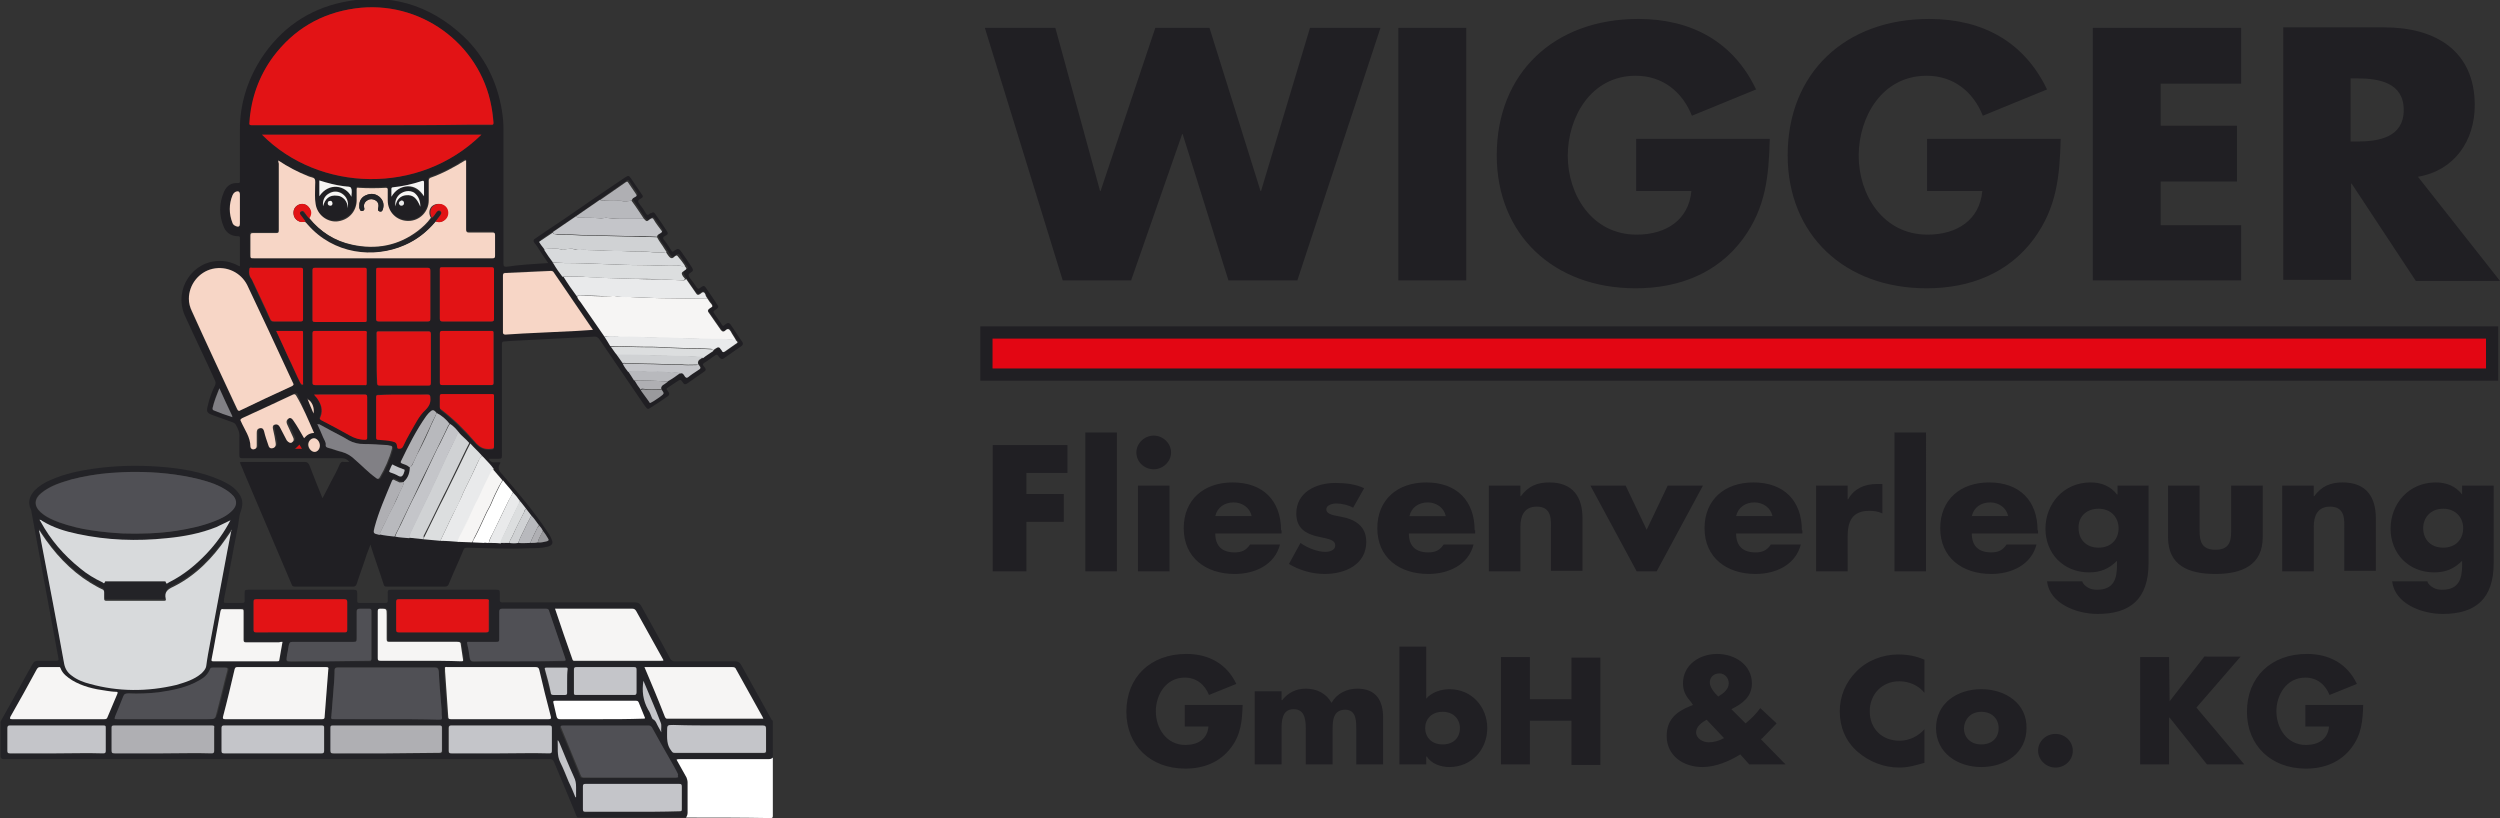 <svg id="Ebene_1" xmlns="http://www.w3.org/2000/svg" viewBox="0 0 475.2 155.5"><rect x="0" y="0" width="475.2" height="155.5" fill="#333333" stroke="none"/><style>.st0{fill:#232327}.st1{fill:#fff}.st2{fill:#201f23}.st3{fill:#d8dadc}.st4{fill:#505055}.st5{fill:#f6f5f4}.st6{fill:#e21315}.st7{fill:#afafb3}.st8{fill:#c4c5c9}.st9{fill:#f7d6c6}.st10{fill:#e9eaeb}.st11{fill:#b8b9bd}.st12{fill:#d0d2d4}.st13{fill:#dcdedf}.st14{fill:#818085}.st15{fill:#9a9a9d}.st16{fill:#e30613;stroke:#201f23;stroke-width:2.322}</style><path class="st0" d="M109.8 155.4c-.3-.3-.4-.7-.5-1-1.3-3.2-2.7-6.4-4-9.6-.2-.4-.4-.5-.8-.5H.7c-.4 0-.6-.2-.6-.6v-6.4c0-.2.1-.3.2-.5 2-3.5 3.9-7.1 5.9-10.6.2-.4.5-.6 1-.6h3.5c.4 0 .5-.1.4-.5-.9-4.9-1.8-9.7-2.7-14.6-.8-4.4-1.6-8.7-2.4-13.1 0-.2-.1-.4-.1-.5-.7-1.4-.3-2.6.7-3.7.9-.9 1.9-1.5 3.1-2 2.5-1.1 5.2-1.7 8-2.1 4.2-.6 8.3-.7 12.5-.4 4 .3 8 .9 11.8 2.6 1.1.5 2.2 1.1 3 2 1.1 1.2 1.3 2.3.8 3.8-.4 1-.4 2.1-.6 3.1-.9 4.5-1.7 9.1-2.6 13.6v.1c-.1.7-.1.7.5.7h3c.3 0 .4-.1.4-.4v-1.5c0-.5.1-.6.6-.6h20.2c.4 0 .6.1.6.6v1.5c0 .3.1.4.4.4h5c.3 0 .4-.1.4-.4v-1.6c0-.4.1-.5.5-.5h20.2c.5 0 .6.1.6.6v1.3c0 .4.1.5.5.5h25.2c.6 0 .9.2 1.2.7 1.8 3.3 3.7 6.6 5.5 10 .2.3.4.5.8.5h11.5c.6 0 .9.2 1.2.7 1.9 3.4 3.7 6.7 5.6 10.1.1.2.2.4.4.5v7c-.2.3-.6.3-1 .3h-16.7c-.2 0-.4-.1-.6.1.6 1.2 1.3 2.3 1.9 3.4.2.3.2.6.2.9v5.8c0 .4-.1.7-.3.9h-20.6zM43.7 98.9c-.9.5-1.7 1-2.7 1.3-3 1.2-6.2 1.7-9.4 2.1-5.7.6-11.3.4-16.9-.8-2.4-.5-4.7-1.2-6.8-2.5-.1-.1-.2-.2-.4-.2.1.1.1.2.2.3 1.9 3.5 4.4 6.4 7.5 8.9 1.3 1.1 2.7 2 4.3 2.7.1.1.3.3.4 0 .1-.3.2-.2.4-.2h10.9c.1 0 .3-.1.3.1.1.6.4.2.6.1 2.8-1.3 5.1-3.2 7.2-5.5 1.7-1.9 3.3-3.9 4.4-6.3.1 0 .1 0 .1-.1 0 0-.1 0-.1.1zm.3 1.8h-.1c-.3.4-.6.9-.9 1.3-2.6 3.8-5.8 7.1-10 9.2-1.1.5-1.7 1-1.5 2.3.1.3 0 .4-.3.4h-11c-.3 0-.4-.1-.4-.4v-1.2c0-.3-.1-.5-.4-.6-.8-.3-1.5-.7-2.2-1.2-3.9-2.4-7-5.7-9.4-9.5-.1-.2-.2-.3-.4-.5.1.7.2 1.4.4 2 1.5 7.8 2.9 15.6 4.4 23.4.2 1 .7 1.6 1.4 2.2 1.1.8 2.3 1.2 3.5 1.6 5.4 1.5 10.9 1.5 16.4.2 1.7-.4 3.4-1 4.8-2.2.4-.4.8-.8.9-1.4.3-1.6.6-3.1.8-4.7 1.1-5.7 2.1-11.4 3.2-17.1.3-1.1.5-2.5.8-3.8zm-18.4-11c-1.6 0-3.2.1-4.8.2-2.4.2-4.9.6-7.2 1.2-2.1.6-4.1 1.2-5.8 2.6-1.4 1.1-1.4 2.5-.1 3.7 1 .9 2.3 1.5 3.5 1.9 2 .7 4 1.2 6.1 1.5 2 .3 4 .5 6 .6 3.4.1 6.7 0 10.1-.5 2.5-.4 4.9-.9 7.2-1.8 1.3-.5 2.6-1.1 3.6-2.2.8-.8.8-1.7.1-2.6-.3-.4-.6-.7-1-.9-1.6-1.2-3.5-1.8-5.5-2.3-3.9-1-8.1-1.4-12.2-1.4zm47.8 47h10c.4 0 .6-.1.6-.5-.1-.6-.1-1.3-.1-1.9-.2-2.3-.4-4.5-.5-6.8 0-.5-.2-.7-.7-.7H64.2c-.4 0-.6.1-.6.5 0 1.2-.1 2.4-.2 3.6-.1 1.7-.3 3.3-.4 5-.1.7 0 .7.6.7 3.3.1 6.5.1 9.8.1zm-21.4 0h9.2c.3 0 .5 0 .5-.4.2-3 .4-6 .7-9 0-.4 0-.5-.4-.5H45.1c-.3 0-.5.1-.5.4-.7 3-1.5 6-2.2 9-.1.4 0 .5.4.5H52zm42.9 0h9.2c.4 0 .5-.1.4-.5-.7-3-1.5-5.9-2.2-8.9-.1-.4-.3-.5-.7-.5H84.8c-.3 0-.5 0-.4.4v.4c.2 2.9.4 5.7.6 8.6 0 .4.2.5.5.5h9.4zm27.6-9.9c1.4 3.3 2.7 6.4 4 9.6.1.4.4.3.7.3h18c-.1-.2-.2-.3-.2-.4-1.7-3-3.3-6-5-9-.2-.3-.4-.4-.7-.4h-12.4c-1.5-.1-2.9-.1-4.4-.1zm6.4 20.9c0-.2-.1-.3-.2-.4-.5-.9-1-1.7-1.4-2.6-1.2-2.1-2.4-4.3-3.6-6.4-.1-.2-.3-.3-.6-.3h-16.3c-.4 0-.4.1-.3.5 1.3 3 2.5 6 3.7 9 .1.3.3.4.6.4h17.5c.3-.1.5-.1.6-.2zm-23.4-32c1.1 3.3 2.2 6.5 3.3 9.7.1.4.4.3.6.3h16.2c.6 0 .6 0 .3-.5-1.7-3-3.3-6-5-9-.2-.3-.4-.4-.7-.4h-14.1c-.2-.1-.3-.1-.6-.1zm-94.4 21h8.7c.2 0 .5.1.6-.3.6-1.5 1.2-3 1.9-4.5.1-.3 0-.3-.2-.4-.6-.1-1.3-.1-1.9-.2-2.3-.4-4.5-.9-6.5-2-.9-.5-1.8-1.2-2.2-2.3-.1-.3-.3-.2-.5-.2H7.7c-.3 0-.5.1-.7.4-1.7 3-3.3 6-5 9-.2.4-.1.5.3.5h8.8zm87.3-11h8.5c.6 0 .7-.1.5-.6-1-2.9-2-5.9-3-8.8-.1-.4-.3-.5-.6-.5h-8.4c-.4 0-.5.1-.5.6v5.2c0 .4-.1.5-.5.5h-5.2c-.2 0-.5-.1-.4.3.2.9.4 1.9.5 2.8.1.5.3.6.7.6 2.8-.2 5.6-.1 8.4-.1zm-67 11h8.2c1.4 0 1.4 0 1.8-1.3.7-2.6 1.3-5.3 2-7.9.1-.4.1-.6-.4-.6h-2.4c-.3 0-.4.1-.5.3-.4 1-1.2 1.6-2 2.1-2.4 1.4-5.1 2-7.8 2.3-1.9.2-3.8.3-5.7.2-.5 0-.8.1-1 .6-.5 1.2-1 2.5-1.5 3.7-.2.6-.2.6.4.6h8.9zm52.8-16.5h8.3c.4 0 .5-.1.5-.5v-5.3c0-.3-.1-.5-.4-.5H75.8c-.4 0-.5.1-.4.5v5.3c0 .4.1.5.5.5h8.3zm-27.1-6.3h-8.4c-.4 0-.5.1-.5.5v5.3c0 .4.1.5.5.5h16.8c.4 0 .5-.1.5-.5v-5.3c0-.5-.2-.5-.6-.5h-8.3zm16.3 29.3h10.2c.4 0 .5-.1.5-.5v-4.3c0-.3-.1-.4-.4-.4H63.3c-.3 0-.4.1-.4.4v4.3c0 .4.1.6.6.6 3.2-.2 6.6-.1 9.9-.1zm21.6 0h9.3c.4 0 .5-.1.5-.5v-4.3c0-.4-.1-.5-.5-.5H85.6c-.4 0-.4.1-.4.5v4.3c0 .4.1.5.5.5 3.2-.1 6.2 0 9.3 0zm-64 0h9.3c.4 0 .5-.1.5-.5v-4.3c0-.3-.1-.5-.4-.5H21.7c-.4 0-.4.2-.4.5v4.2c0 .4.1.6.6.6 3-.1 6.1 0 9.1 0zm20.9 0h9.3c.3 0 .5 0 .5-.5v-4.4c0-.3-.1-.4-.4-.4H42.6c-.4 0-.5.1-.4.5v4.3c0 .4.1.5.5.5 3-.1 6.1 0 9.2 0zm-41.2 0h8.9c.4 0 .5-.1.5-.5v-4.3c0-.3-.1-.5-.4-.5H1.8c-.4 0-.4.1-.4.5v4.3c0 .4.1.5.5.5 2.9-.1 5.8 0 8.8 0zm109.4 11.1h9c.3 0 .5-.1.5-.4v-4.3c0-.4-.1-.5-.5-.5h-17.8c-.4 0-.5.1-.5.5v4.3c0 .4.1.5.5.5 2.9-.1 5.8-.1 8.8-.1zm16.1-16.4h-8.1c-1.2 0-1.2 0-1.2 1.3s-.1 2.5.8 3.6c.2.2.3.4.6.4h17c.3 0 .4-.1.4-.4v-4.2c0-.5-.1-.6-.6-.6-3-.1-5.9-.1-8.9-.1zM53.7 122h-6.8c-.4 0-.5-.1-.5-.5v-5.3c0-.4-.1-.6-.5-.5h-3.3c-.4 0-.5.1-.6.4-.6 3.1-1.1 6.1-1.7 9.2-.1.3 0 .3.3.3h12.2c.2 0 .3 0 .4-.3.1-1 .3-2.1.5-3.3zm8.9 3.7h7.5c.3 0 .5 0 .5-.4v-9.1c0-.3-.1-.4-.4-.4h-1.8c-.5 0-.7.1-.6.6v5.1c0 .5-.1.6-.6.6H55.6c-.5 0-.6.2-.7.6-.1.8-.2 1.5-.4 2.3-.1.7-.1.8.7.8 2.4-.1 4.9-.1 7.4-.1zm17.4-.1h7.8c.3 0 .4-.1.4-.4-.2-.9-.4-1.8-.4-2.7-.1-.5-.3-.6-.7-.6H74.2c-.4 0-.5-.1-.5-.5v-4.6c0-1.2 0-1.2-1.2-1.2-.4 0-.5.1-.5.5v8.9c0 .4.1.5.5.5 2.4.1 5 .1 7.5.1zm35 1.2h-5.5c-.4 0-.5.1-.5.5v4.3c0 .3.1.5.4.5h11.1c.4 0 .4-.1.4-.5v-4.3c0-.4-.1-.5-.5-.5H115zm-.7 9.9h7.9c.4 0 .5-.1.3-.4-.4-.9-.8-1.8-1.1-2.7-.1-.3-.2-.3-.5-.3h-15.4c-.3 0-.4.1-.3.4.2.9.4 1.7.6 2.6.1.4.3.5.7.5 2.5-.1 5.2-.1 7.8-.1zm-6.5-7.2v-2.3c0-.3-.1-.3-.3-.3h-3.7c-.3 0-.3.1-.3.4.4 1.5.7 2.9 1.1 4.4.1.4.2.4.5.4h2.2c.3 0 .4-.1.4-.4.1-.8.1-1.5.1-2.2zm1.6 22.1h.1v-1.9c0-.7-.1-1.3-.4-1.9-.9-2.2-1.8-4.4-2.8-6.6-.1-.1-.1-.3-.3-.4.1 1.4-.2 2.9.5 4.2.6 1.2 1 2.4 1.6 3.7.4.9.8 1.9 1.3 2.9zm12.9-22.2c-.2 2-.1 3.8.9 5.4.3.5.4 1 .7 1.5 0 .1.1.3.2.3.6.3.7.9 1 1.4.2.3.4.7.6 1.1 0-.7.2-1.3-.1-1.8-1.1-2.6-2.2-5.2-3.3-7.9z"/><path class="st1" d="M130.4 155.4c.2-.3.3-.6.3-.9v-5.8c0-.3-.1-.6-.2-.9-.6-1.1-1.3-2.3-1.9-3.4.2-.1.4-.1.6-.1h16.7c.4 0 .7 0 1-.3v11.1c0 .3-.1.4-.4.4-5.4-.1-10.8-.1-16.1-.1z"/><path class="st2" d="M104.2 50c-.7-1-1.4-2-2-3-.2-.3-.4-.6-.6-.8-.3-.4-.2-.7.2-.9 1.7-1.2 3.4-2.3 5.2-3.5 3.9-2.7 7.8-5.4 11.7-8 .8-.5.8-.5 1.3.2.6.9 1.3 1.9 1.9 2.8.4.5.4.7-.2 1-.5.3-.5.5-.2.9.5.6.9 1.2 1.3 1.9.2.3.4.3.6.1.1-.1.2-.2.4-.2.3-.2.5-.2.7.1.8 1.1 1.6 2.3 2.3 3.4.3.4 0 .7-.3.8-.5.2-.6.5-.2.9.5.6.9 1.3 1.3 1.9.2.3.3.3.5.1.1-.1.2-.1.3-.2.4-.3.7-.2 1 .2.7 1 1.4 2 2.1 3.1.3.5.3.7-.2 1-.5.3-.5.5-.2 1 .5.6.9 1.2 1.3 1.8.2.3.4.4.7.1.1-.1.2-.1.3-.2.3-.2.5-.2.7.1.8 1.1 1.5 2.2 2.3 3.4.3.4 0 .6-.3.8-.6.4-.6.4-.2 1 .4.6.9 1.2 1.3 1.9.2.3.3.3.5.1.1-.1.3-.2.4-.3.3-.2.5-.1.7.1.8 1.1 1.5 2.3 2.3 3.4.2.3.1.6-.2.8-1.1.8-2.2 1.5-3.3 2.3-.4.3-.6.1-.9-.2-.4-.6-.4-.6-1-.2-.6.4-1.2.9-1.9 1.3-.2.2-.3.3-.1.5.1.1.2.3.3.4.2.3.2.5-.1.7-1.1.8-2.2 1.5-3.3 2.3-.3.2-.6.2-.8-.2-.4-.6-.5-.6-1.1-.2l-1.8 1.2c-.2.1-.3.3-.1.4.1.1.1.2.2.3.3.4.3.7-.2 1-1 .7-2 1.4-3 2-.7.5-.7.4-1.2-.2-2.9-4.2-5.7-8.4-8.6-12.6-.3-.5-.7-.7-1.3-.6-5.2.3-10.4.5-15.6.8-.4 0-.8.1-1.2.1-.4 0-.5.1-.5.5v21.2c0 .5-.1.6-.6.6h-1.9c.5 1.1 1.4.5 2.2.7v.1c-.6.9-.3 1.5.4 2.2 3 3.5 6 7 8.5 10.8.3.4.6.9.8 1.4.4.8.2 1.3-.7 1.5-1.1.3-2.3.3-3.4.3-4 .2-7.9 0-11.9-.1-.4 0-.6.1-.7.4-.9 2.2-1.9 4.3-2.8 6.5-.1.3-.3.5-.7.5H73.5c-.4 0-.5-.1-.6-.5-.8-2.5-1.7-4.9-2.5-7.5-.2.7-.5 1.3-.7 1.9-.6 1.9-1.3 3.7-1.9 5.6-.1.3-.3.5-.6.5H56.1c-.4 0-.6-.1-.7-.5-3-7.1-6.1-14.3-9.1-21.4-.2-.6-.5-1.1-.7-1.7.2-.1.4-.1.6-.1h11.7c.5 0 .7.2.9.6.8 2.1 1.6 4.1 2.5 6.3.6-1.1 1.1-2.1 1.6-3.1.6-1.1 1.2-2.2 1.7-3.4.2-.3.3-.5.7-.4h1.1c-.4-.5-.8-.7-1.4-.7H46.1c-.5 0-.6-.1-.6-.6v-3.4c.1-.9-.3-1.7-.7-2.4-.1-.2-.3-.3-.5-.4-1.3-.5-2.6-.9-3.9-1.4-1.1-.4-1.2-.7-.9-1.8.3-1.4.8-2.7 1.4-3.9.1-.3.1-.5 0-.8-1.9-4.2-3.9-8.3-5.8-12.5-2.1-4.9 1.5-10.4 6.8-10.3 1.3 0 2.5.4 3.6 1 .2-.1.1-.2.1-.3v-5c0-.3 0-.4-.4-.4-1.2 0-2.1-.6-2.6-1.6-1-2.3-1-4.6 0-6.9.5-1.1 1.4-1.7 2.6-1.6.4 0 .4-.1.4-.4v-9.8c0-4.8 1.4-9.3 4-13.4C53.3 5.5 58.5 1.8 65.2.4c8.7-1.8 16.4.4 22.9 6.5 4 3.8 6.4 8.6 7.3 14.1.2 1.2.3 2.4.3 3.6v25.5c0 .5.1.6.6.6 2.6-.4 5.1-.5 7.9-.7zM58.5 75.9c.1 0 0-.1 0-.1h-.1c.1 0 .1.1.1.1.3.9.7 1.7 1.1 2.7.2-1.1-.3-2.3-1.1-2.7zm43.7 27.2c.6.1 1.1-.1 1.7-.2.3 0 .5-.2.3-.5-.3-.5-.6-1.1-1-1.5-.2-.4-.4-.7-.7-1-.5-.6-.9-1.4-1.5-1.9-.3-.4-.7-.9-1-1.3-.4-.5-.8-1.1-1.3-1.6-.4-.5-.8-1.1-1.3-1.6-.6-.8-1.3-1.5-1.9-2.3l-1.8-2.1c-.6-.8-1.4-1.6-2.1-2.4 0-.1 0-.1-.1-.1l-.1-.1c-.7-.8-1.4-1.6-2.2-2.3-.6-.8-1.3-1.3-2-2-.6-.6-1.1-1.3-1.8-1.7-.6-.8-1.4-1.5-2.4-2-.6-.7-.8-.7-1.4-.1-.2.2-.4.4-.5.6-1.9 2.7-3.4 5.6-4.8 8.6-.1.2-.1.3.2.4.5.2 1 .3 1.4.7.1 1.1-.2 2.1-1.1 2.8-.2.1-.4.1-.7 0-.3-.2-.7-.3-1-.5-.2-.1-.3-.1-.4.2-1.2 2.9-2.5 5.8-3.3 8.8-.3 1.2-.3 1.2 1 1.5.9.2 1.9.4 2.8.4.9.2 1.8.2 2.7.3.9.1 1.9.2 2.8.3 1 .1 2.1.1 3.1.2 1.1.1 2.2.1 3.3.2h.3c.9 0 1.7.1 2.6.1.7 0 1.4.1 2.1 0 .1.1.3.1.5 0h.4c.7.1 1.4.1 2.2 0h.6c.1.1.1.1.2 0h.9c.6.1 1.1 0 1.7 0 .8.1 1.5 0 2.3 0 .4.2.9.2 1.3.1zm23.5-29.2c0-.3.1-.5.3-.7.3-.2.7-.5 1-.7.8-.5 1.6-1 2.4-1.6.5-.2.7.2.9.6.2.3.3.3.6.1.5-.4 1.1-.8 1.7-1.2.8-.5.8-.5.2-1.3-.1-.3 0-.5.3-.7.2-.1.4-.3.6-.4.7-.5 1.4-.9 2-1.4.2-.1.4-.2.6-.4.4-.3.7-.3.9.2.1.1.1.2.2.3.1.3.3.3.6.1.6-.5 1.3-.9 2-1.4.5-.4.5-.4 0-.8-.3-.6-.7-1.1-1-1.7-.3-.5-.5-.6-1-.2-.3.3-.6.3-.9-.1-.8-1.1-1.5-2.2-2.3-3.3-.2-.3-.2-.5.1-.7.2-.2.6-.3.6-.5 0-.3-.3-.5-.5-.8-.1-.2-.3-.4-.4-.6-.2-.3-.4-.6-.5-.9-.2-.5-.5-.5-.9-.2-.5.4-.6.3-1-.2-.6-.9-1.2-1.7-1.8-2.6-.1-.2-.2-.3-.3-.5-.3-.5-.3-.7.2-1 .6-.4.6-.4.1-1l-1.2-1.8c-.2-.3-.3-.3-.6-.1-.6.5-.8.7-1.4-.3-.1-.2-.2-.3-.3-.5-.1-.2-.3-.4-.4-.6-.5-.7-1.1-1.4-1.4-2.2.1-.4.4-.5.7-.7.2-.2.2-.3.1-.5-.5-.7-.9-1.3-1.4-2-.3-.4-.4-.4-.8-.1-.6.4-.6.4-1.1-.1-.8-1.2-1.5-2.3-2.3-3.5 0-.4.4-.6.7-.8.2-.1.3-.2.1-.5-.5-.7-1-1.4-1.5-2.2-.1-.2-.2-.2-.4-.1-1.6 1.1-3.3 2.3-4.9 3.4-1.5 1-3 2.1-4.5 3.1s-2.9 2-4.4 3c-.8.5-1.6 1.1-2.4 1.6-.2.1-.3.2-.1.4.3.5.7.9 1 1.4.5.8 1 1.6 1.6 2.3 0 0 0 .1.1.1l.1.1c.5.9 1.1 1.7 1.7 2.5.8 1.3 1.7 2.6 2.6 3.8.2.4.5.8.7 1.1 1.5 2.2 3 4.3 4.5 6.5.4.6.8 1.2 1.3 1.8.3.6.7 1.1 1.1 1.6.4.6.8 1.1 1.2 1.7.3.5.6 1 1 1.5.4.6.8 1.2 1.2 1.7l1.2 1.8c.5.8 1 1.5 1.5 2.3.1.2.2.2.4.1.6-.4 1.1-.8 1.7-1.1.5-.2.5-.2-.1-1.1zM70.6 23.8h22.8c.3 0 .4-.1.4-.4 0-1-.2-2.1-.4-3.1C91.2 8.2 79.7-.1 67.5 1.6c-6.5.9-11.6 4-15.5 9.2-2.8 3.7-4.2 7.9-4.5 12.5 0 .5.2.5.5.5h22.6zm-17.7 6.7v13.1c0 .4-.1.6-.5.5H48c-.4 0-.6.1-.5.5v3.6c0 .7 0 .7.7.7h45.3c.4 0 .5-.1.5-.5v-3.9c0-.4-.1-.5-.5-.5H89c-.5 0-.5-.1-.5-.6V30.3h-.2c-2.1 1.4-4.2 2.5-6.6 3.3-.2.1-.3.2-.3.5v3.8c0 2.2-1.8 4-3.9 3.9-2.2 0-3.9-1.7-3.9-3.9v-2.1c0-.3 0-.4-.4-.3-1.7.1-3.4.1-5.1 0-.3 0-.4 0-.4.3V38c0 2.1-1.6 3.7-3.8 3.9-1.9.2-3.7-1.3-4-3.3-.2-1.1 0-2.3-.1-3.4 0-.5.1-1-.1-1.4-.2-.3-.8-.4-1.2-.5-1.9-.6-3.8-1.6-5.6-2.8zm-17 26.3c0 .8.2 1.6.5 2.4 2.9 6.2 5.8 12.4 8.6 18.6.1.3.3.4.6.2 3.3-1.5 6.5-3.1 9.8-4.6.3-.1.4-.2.2-.6-1.6-3.3-3.1-6.6-4.6-9.9-1.3-2.9-2.7-5.8-4.1-8.7-1.2-2.5-3.9-3.8-6.6-3.1-2.5.6-4.4 3-4.4 5.7zm13.9-31.2c10.8 10.9 29.9 11.6 41.7 0H49.8zm62.9 37.1v-.1c-2.5-3.7-5-7.3-7.5-11-.1-.2-.3-.2-.5-.2-2.9.1-5.8.3-8.7.4-.4 0-.4.2-.4.5v10.8c0 .4.1.5.5.4 1.1-.1 2.1-.1 3.2-.2 3.5-.2 6.9-.3 10.4-.5 1 0 2-.1 3-.1zm-23.9-1.6h4.6c.4 0 .5-.1.5-.5v-9.3c0-.4-.1-.5-.5-.5h-9.3c-.3 0-.5.1-.5.4v9.4c0 .4.1.5.5.5h4.7zm-7-5.1v-4.6c0-.3-.1-.5-.5-.5H72c-.3 0-.5.1-.5.4v9.4c0 .4.1.4.5.4h9.3c.4 0 .5-.1.5-.5V56zm-17.2-5.1h-4.7c-.4 0-.5.1-.5.5v9.4c0 .4.1.4.5.4h9.4c.4 0 .5-.1.4-.4v-9.4c0-.3-.1-.5-.4-.5h-4.7zm5.1 17.2v-4.7c0-.4-.1-.5-.4-.5h-9.4c-.4 0-.5.1-.5.5v9.4c0 .4.1.4.5.4h9.4c.4 0 .5-.1.4-.4v-4.7zm1.9-.1v4.6c0 .4.1.6.5.6h9.2c.4 0 .5-.1.5-.5v-9.3c0-.4-.1-.5-.5-.5H72c-.3 0-.5.1-.5.4.1 1.6.1 3.2.1 4.7zm17.2 5.2h4.6c.4 0 .5-.1.5-.5v-9.3c0-.3-.1-.5-.4-.5h-9.4c-.4 0-.4.1-.4.5v9.3c0 .4.1.5.5.5h4.6zM52.5 50.9h-4.7c-.3 0-.5.1-.5.4 0 .6 0 1.2.4 1.7.2.3.4.6.5 1 1 2.2 2.1 4.5 3.1 6.7.1.3.3.5.7.4h5.1c.3 0 .4-.1.4-.4v-9.4c0-.3-.1-.4-.4-.4h-4.6zM76.7 75H72c-.3 0-.5.1-.5.4v7.7c0 .3.1.4.4.4.9.1 1.8.1 2.6.3.7.2.9.4 1 1.1 0 .2.1.3.3.3.4 0 .6 0 .8-.4.4-.9.9-1.8 1.4-2.7.8-1.5 1.6-3.1 2.9-4.3.7-.7 1-1.3.9-2.3 0-.4-.1-.6-.6-.6-1.5.2-3 .1-4.5.1zm17.2 5.2v-4.7c0-.3 0-.5-.4-.4H84c-.3 0-.4.1-.4.4v2c0 .2.1.3.2.5 2.4 1.8 4.4 3.9 6.4 6.1.9 1.1 1.9 1.5 3.2 1.4.4-.1.5-.1.5-.5v-4.8zm-34.2 2.1c-1.1-2.5-2.1-4.9-3.1-7.3-.1-.4-.3-.3-.6-.2-3.2 1.5-6.5 3-9.7 4.5-.3.1-.4.3-.2.6.7 1.6 1.8 3 1.8 4.8 0 .4.3.6.7.5.4-.1.5-.3.5-.7v-2.4c0-.4.1-.8.6-.9.5-.1.7.2.8.6.3.9.6 1.7.8 2.6.1.4.3.7.8.6.4-.1.7-.5.6-1-.2-.9-.4-1.8-.5-2.6-.1-.4-.1-.8.4-.9.4-.1.7.1.9.5.4.9.9 1.7 1.3 2.5.2.4.6.6 1 .4.4-.2.4-.6.2-1-.4-.8-.7-1.6-1.1-2.4-.2-.4-.3-.8.2-1.1.4-.2.7-.1 1 .4.6 1.1 1.3 2.2 2 3.3.2-.5.8-.8 1.6-.8zm0-7.3c.1.2.2.2.2.3l.2.2c.8 1.1 1.3 2.3.7 3.7-.1.3-.1.4.2.6 1.8 1 3.6 1.9 5.4 2.9.9.5 1.9.8 2.9.8.3 0 .4-.1.4-.4v-7.7c0-.4-.2-.5-.5-.5h-8.4c-.3.1-.6.1-1.1.1zm.9 5.6l-.1.1c.4.8.7 1.6 1.1 2.5.2.5.5.9.5 1.5 0 .3.1.4.4.5.9.3 1.8.6 2.7.8 1 .2 1.8.8 2.5 1.5 1.3 1.2 2.5 2.4 3.9 3.4.3.3.6.3.8-.1 1-1.7 1.8-3.5 2.3-5.4.1-.4 0-.6-.4-.6-.2 0-.4-.1-.5-.1-1.5-.1-2.9-.2-4.4-.2-1 0-2-.2-2.9-.7L63.2 82c-.9-.5-1.7-1-2.6-1.4zm-8.1-17.7c.8 1.7 1.6 3.4 2.3 5.1.8 1.6 1.5 3.3 2.3 4.9.1.2.1.4.4.3.2 0 .1-.2.1-.3v-9.6c0-.2-.1-.4-.3-.3-1.5-.1-3.1-.1-4.8-.1zm-6.9-23.1v-2.7c0-.6-.3-.8-.9-.5-.2.1-.4.3-.5.6-.7 1.8-.7 3.6 0 5.3.1.3.4.5.7.6.5.1.7 0 .7-.5v-2.8zm-3.9 34c-.6 1.2-1 2.4-1.3 3.7 0 .2 0 .3.2.4 1.2.5 2.3.9 3.6 1.3 0-.1 0-.2-.1-.3-.8-1.6-1.6-3.3-2.4-5.1zm25.1-36.4c0-.7.2-1.3-.1-1.7-.2-.3-.8-.2-1.2-.3h-.1c-1.6-.2-3.1-.6-4.7-1.1v3c1.8-2.7 5-2 6.1.1zm7.6 0c.7-1.2 1.7-1.9 3-1.9s2.3.7 3.1 1.9v-2.6c0-.3 0-.4-.4-.3-1.8.6-3.6 1-5.5 1.2-.2 0-.3.1-.3.3.1.4.1.8.1 1.4zM60.8 84.7c0-.7-.6-1.4-1.2-1.4s-1.1.6-1.1 1.2c0 .7.6 1.4 1.2 1.4.7 0 1.1-.6 1.1-1.2zm16.1 4.8c0-.2 0-.3-.2-.3-.6-.3-1.3-.6-1.9-.8-.1 0-.2-.1-.3 0-.2.4-.3.7-.5 1.1-.1.2.1.2.2.3.5.2 1.1.4 1.6.7.5.3.7 0 .9-.4.1-.2.2-.4.2-.6zM61.4 39.2c.4-1.4 1.2-2.2 2.7-2.1.6 0 1.1.3 1.4.7.4.4.6.9.6 1.7.2-1.3-.1-2.2-1.1-2.8-.8-.5-1.7-.5-2.5 0-.9.6-1.2 1.4-1.1 2.5zm18.5.1c.1-1.3-.3-2.1-1.3-2.6-.9-.5-1.9-.3-2.7.3-.7.6-1 1.5-.8 2.3.2-1.2.9-2 2-2.1 1.3-.2 2.1.4 2.8 2.1zm-3.6-1.2c-.3 0-.5.2-.5.5s.2.5.5.5.5-.2.5-.5-.2-.4-.5-.5zm-13.1.5c0-.3-.2-.5-.5-.4-.3 0-.5.2-.4.5 0 .3.2.5.5.4.2 0 .4-.2.4-.5zm-6.3 45.9c-.2.4-.5.6-.9.8h1.3c-.1-.3-.2-.5-.4-.8z"/><path class="st3" d="M44 100.7c-.3 1.4-.5 2.7-.8 4.1-1.1 5.7-2.1 11.4-3.2 17.1-.3 1.6-.6 3.1-.8 4.7-.1.6-.5 1-.9 1.4-1.4 1.2-3.1 1.7-4.8 2.2-5.5 1.3-11 1.3-16.4-.2-1.2-.3-2.5-.8-3.5-1.6-.7-.5-1.2-1.2-1.4-2.2-1.4-7.8-2.9-15.6-4.4-23.4-.1-.7-.2-1.3-.4-2 .2.1.3.3.4.5 2.5 3.8 5.5 7.1 9.4 9.5.7.4 1.5.9 2.2 1.2.3.1.4.3.4.6v1.2c0 .3.1.4.4.4h11c.3 0 .4-.1.3-.4-.3-1.3.4-1.8 1.5-2.3 4.2-2.1 7.4-5.4 10-9.2.3-.4.6-.9.9-1.3 0-.3.1-.3.1-.3z"/><path class="st4" d="M25.6 89.7c4.1 0 8.3.4 12.3 1.4 1.9.5 3.8 1.1 5.5 2.3.4.3.7.6 1 .9.7.9.6 1.8-.1 2.6-1 1.1-2.3 1.7-3.6 2.2-2.3.9-4.7 1.4-7.2 1.8-3.3.5-6.7.6-10.1.5-2-.1-4-.3-6-.6-2.1-.3-4.1-.8-6.1-1.5-1.3-.5-2.5-1-3.5-1.9-1.4-1.2-1.3-2.6.1-3.7 1.7-1.4 3.8-2 5.8-2.6 2.4-.6 4.8-1 7.2-1.2 1.5-.1 3.1-.2 4.7-.2z"/><path class="st3" d="M43.8 98.9c-1.2 2.3-2.7 4.4-4.5 6.3-2.1 2.2-4.4 4.1-7.2 5.5-.2.1-.5.5-.6-.1 0-.1-.2-.1-.3-.1H20.3c-.2 0-.3-.1-.4.2-.1.3-.3.1-.4 0-1.5-.7-3-1.6-4.3-2.7-3.1-2.5-5.6-5.4-7.5-8.9-.1-.1-.1-.2-.2-.3.3 0 .4.1.5.2 2.1 1.3 4.4 2 6.8 2.5 5.6 1.2 11.2 1.4 16.9.8 3.2-.3 6.4-.9 9.4-2.1.8-.4 1.7-.8 2.7-1.3-.1 0 0 0 0 0z"/><path class="st4" d="M73.4 136.7h-9.8c-.7 0-.7 0-.6-.7.1-1.7.3-3.3.4-5 .1-1.2.2-2.4.2-3.6 0-.4.2-.5.6-.5h18.5c.5 0 .6.2.7.7.1 2.3.3 4.5.5 6.8.1.6 0 1.3.1 1.9.1.5-.2.5-.6.5-3.3-.1-6.7-.1-10-.1z"/><path class="st5" d="M52 136.7h-9.2c-.4 0-.5-.1-.4-.5.8-3 1.5-6 2.2-9 .1-.3.2-.4.5-.4H62c.4 0 .5.1.4.5-.2 3-.5 6-.7 9 0 .4-.3.4-.5.4H52zm42.9 0h-9.2c-.4 0-.5-.1-.5-.5-.2-2.9-.4-5.7-.6-8.6v-.4c-.1-.4.1-.5.4-.4h16.8c.4 0 .6.1.7.5.7 3 1.4 5.9 2.2 8.9.1.4 0 .5-.4.5h-9.4zm27.6-9.9h16.7c.4 0 .6.1.7.4 1.7 3 3.3 6 5 9 .1.1.1.3.2.4h-18c-.3 0-.5.1-.7-.3-1.2-3.1-2.5-6.2-3.9-9.5z"/><path class="st4" d="M128.9 147.7c-.1.1-.3.1-.4.1H111c-.3 0-.5-.1-.6-.4-1.2-3-2.5-6-3.7-9-.2-.4-.1-.5.3-.5h16.3c.3 0 .4.1.6.3 1.2 2.2 2.4 4.3 3.6 6.4.5.9 1 1.7 1.4 2.6-.1.2 0 .4 0 .5z"/><path class="st5" d="M105.5 115.7h14.7c.3 0 .5.1.7.4 1.7 3 3.3 6 5 9 .3.5.3.5-.3.5h-16.2c-.2 0-.5.1-.6-.3-1.1-3.1-2.2-6.3-3.3-9.6zm-94.4 21H2.3c-.4 0-.5-.1-.3-.5 1.7-3 3.4-6 5-9 .2-.3.3-.4.7-.4H11c.2 0 .4-.1.5.2.4 1.1 1.3 1.7 2.2 2.3 2 1.2 4.2 1.7 6.5 2 .6.1 1.3.2 1.9.2.3 0 .3.1.2.4-.6 1.5-1.3 3-1.9 4.5-.1.3-.4.3-.6.3h-8.7z"/><path class="st4" d="M98.4 125.7H90c-.4 0-.6-.1-.7-.6-.1-.9-.3-1.9-.5-2.8-.1-.4.2-.3.4-.3h5.2c.4 0 .5-.1.5-.5v-5.2c0-.4.1-.6.5-.6h8.4c.4 0 .5.1.6.5 1 2.9 2 5.9 3 8.8.2.6.2.6-.5.6-2.8.1-5.7.1-8.5.1zm-67 11h-9.1c-.6 0-.6 0-.4-.6.5-1.2 1-2.4 1.5-3.7.2-.5.4-.6 1-.6 1.9.1 3.8 0 5.7-.2 2.7-.4 5.4-.9 7.8-2.3.9-.5 1.6-1.1 2-2.1.1-.3.3-.3.5-.3h2.4c.5 0 .5.2.4.6-.7 2.6-1.3 5.3-2 7.9-.3 1.3-.3 1.3-1.8 1.3h-8z"/><path class="st6" d="M84.2 120.2h-8.4c-.4 0-.5-.1-.5-.5v-5.3c0-.3.1-.5.4-.5h16.8c.4 0 .5.1.4.5v5.3c0 .4-.1.5-.5.5h-8.2zm-27.1-6.3h8.3c.4 0 .6.1.6.5v5.3c0 .4-.1.5-.5.5H48.7c-.4 0-.5-.1-.5-.5v-5.3c0-.4.1-.5.5-.5h8.4z"/><path class="st7" d="M73.4 143.2h-10c-.5 0-.6-.1-.6-.6v-4.3c0-.3.1-.4.4-.4h20.4c.3 0 .4.1.4.4v4.3c0 .4-.1.5-.5.5-3.3 0-6.7.1-10.1.1z"/><path class="st8" d="M95 143.2h-9.2c-.4 0-.5-.1-.5-.5v-4.3c0-.3.1-.5.4-.5h18.7c.4 0 .5.1.5.5v4.3c0 .4-.1.5-.5.5-3.2-.1-6.3 0-9.4 0z"/><path class="st7" d="M31 143.2h-9.2c-.5 0-.6-.1-.6-.6v-4.2c0-.3 0-.5.4-.5h18.7c.4 0 .5.1.4.5v4.3c0 .4-.1.5-.5.5-2.9-.1-6.1 0-9.2 0z"/><path class="st8" d="M51.9 143.2h-9.3c-.4 0-.5-.1-.5-.5v-4.3c0-.3.1-.5.4-.5h18.7c.3 0 .4.1.4.4v4.4c0 .4-.1.5-.5.5h-9.2zm-41.2 0H1.9c-.4 0-.5-.1-.5-.5v-4.3c0-.3.1-.5.4-.5h17.9c.4 0 .4.1.4.5v4.3c0 .4-.1.5-.5.5-3-.1-6 0-8.9 0zm109.4 11.1h-8.8c-.4 0-.5-.1-.5-.5v-4.3c0-.4.1-.5.5-.5h17.8c.4 0 .5.1.5.5v4.3c0 .4-.1.4-.5.4-3.1.1-6.1.1-9 .1zm16.1-16.4h8.8c.5 0 .6.2.6.6v4.2c0 .3-.1.4-.4.4h-17c-.3 0-.4-.1-.6-.4-.9-1.1-.8-2.4-.8-3.6 0-1.3 0-1.3 1.2-1.3 2.8.1 5.5.1 8.2.1z"/><path class="st5" d="M53.7 122c-.2 1.2-.4 2.3-.6 3.4 0 .3-.2.3-.4.3H40.5c-.3 0-.3-.1-.3-.3.6-3 1.1-6.1 1.7-9.2.1-.4.2-.5.6-.4h3.3c.5 0 .5.1.5.5v5.3c0 .4.1.5.5.5H53c.3-.1.5-.1.7-.1z"/><path class="st4" d="M62.6 125.7h-7.4c-.7 0-.8-.1-.7-.8.1-.8.3-1.5.4-2.3.1-.4.2-.6.7-.6h11.6c.5 0 .6-.1.6-.6v-5.1c0-.5.2-.6.6-.6h1.8c.3 0 .4.1.4.4v9.1c0 .4-.2.4-.5.4-2.5 0-5 .1-7.5.1z"/><path class="st5" d="M80 125.6h-7.7c-.4 0-.5-.1-.5-.5v-8.9c0-.4.1-.5.5-.5 1.2 0 1.2 0 1.2 1.2v4.6c0 .4.1.5.5.5h12.9c.5 0 .7.1.7.6.1.9.3 1.8.4 2.7.1.4 0 .4-.4.4-2.4-.1-5-.1-7.6-.1z"/><path class="st8" d="M115 126.8h5.5c.4 0 .5.1.5.5v4.3c0 .3-.1.5-.4.5h-11.1c-.4 0-.4-.1-.4-.5v-4.3c0-.4.1-.5.5-.5h5.4z"/><path class="st1" d="M114.3 136.7h-7.8c-.4 0-.6-.1-.7-.5-.2-.9-.4-1.7-.6-2.6-.1-.3 0-.4.3-.4h15.4c.3 0 .4.1.5.3.4.9.7 1.8 1.1 2.7.2.4.1.4-.3.4-2.7.1-5.3.1-7.9.1z"/><path class="st8" d="M107.8 129.5v2.2c0 .3-.1.4-.4.4h-2.2c-.3 0-.5-.1-.5-.4-.3-1.5-.7-3-1.1-4.4-.1-.3-.1-.4.3-.4h3.7c.3 0 .3.1.3.3-.1.7-.1 1.5-.1 2.3zm1.6 22.1c-.4-1-.8-2-1.3-3-.5-1.2-1-2.5-1.6-3.7-.7-1.4-.4-2.8-.5-4.2.2.1.2.3.3.4.9 2.2 1.8 4.4 2.8 6.6.3.6.4 1.2.4 1.9v1.9s-.1 0-.1.1zm12.9-22.2c1.1 2.7 2.3 5.3 3.3 8 .2.5 0 1.1.1 1.8-.3-.5-.4-.8-.6-1.1-.3-.5-.4-1.1-1-1.4-.1 0-.1-.2-.2-.3-.2-.5-.4-1.1-.7-1.5-1-1.8-1.2-3.6-.9-5.5z"/><path class="st3" d="M43.7 98.9s.1 0 .1-.1c0 .1 0 .1-.1.1.1 0 0 0 0 0z"/><path class="st6" d="M70.6 23.8H47.9c-.3 0-.6 0-.5-.5.3-4.6 1.8-8.8 4.5-12.5 3.9-5.2 9.1-8.3 15.6-9.2C79.7-.1 91.2 8.2 93.4 20.2c.2 1 .3 2.1.4 3.1 0 .4-.1.4-.4.4H89c-6.1.1-12.3.1-18.4.1z"/><path class="st9" d="M52.9 30.5c1.8 1.2 3.7 2.2 5.7 3 .4.2 1 .2 1.2.5.2.3.1.9.1 1.4 0 1.1-.1 2.3.1 3.4.3 2 2.1 3.4 4 3.3 2.2-.2 3.7-1.8 3.8-3.9V36c0-.3.1-.4.4-.3 1.7.1 3.4.1 5.1 0 .3 0 .4.1.4.3v2.1c0 2.2 1.7 3.9 3.9 3.9s3.9-1.8 3.9-3.9v-3.8c0-.2.1-.4.3-.5 2.3-.8 4.5-2 6.6-3.3h.2v13.1c0 .4.1.6.5.6h4.5c.4 0 .5.1.5.5v3.9c0 .4-.1.5-.5.5H48.3c-.7 0-.7 0-.7-.7v-3.6c0-.4.1-.5.5-.5h4.4c.4 0 .5-.1.5-.5V31.1c-.1-.3-.1-.4-.1-.6zm29.9 11.6c.3.1.6.1.8.1.8-.1 1.3-.7 1.4-1.5.1-.7-.3-1.4-1-1.8-.7-.3-1.5-.1-2 .4-.5.6-.5 1.4-.1 2.1-.7 1-1.6 1.8-2.5 2.5-3.7 2.8-7.9 3.6-12.5 2.6-3.3-.7-6.1-2.5-8.2-5.1.4-.7.4-1.5 0-2-.5-.6-1.3-.8-1.9-.5-.7.3-1.1.9-1 1.8.1 1.1 1.3 1.8 2.3 1.4l.5.5c4.9 5.5 12.6 6.5 18.4 3.9 2.3-1 4.2-2.5 5.8-4.4zM68.3 39v.5c.1.3.2.7.6.6.4-.1.4-.4.3-.7-.1-.5.1-1 .6-1.3.5-.3 1.1-.3 1.6 0s.6.9.5 1.4c-.1.3-.1.6.3.7.4.1.5-.2.6-.5.3-.9 0-1.7-.7-2.3-.7-.6-1.6-.7-2.5-.3-.8.3-1.3 1-1.3 1.9zM35.9 56.8c0-2.7 1.9-5.1 4.5-5.7 2.7-.6 5.4.7 6.6 3.1 1.4 2.9 2.7 5.8 4.1 8.7 1.5 3.3 3.1 6.6 4.6 9.9.2.3.1.4-.2.6-3.3 1.5-6.5 3-9.8 4.6-.3.2-.4.1-.6-.2-2.9-6.2-5.8-12.4-8.6-18.6-.4-.8-.6-1.6-.6-2.4z"/><path class="st6" d="M49.8 25.6h41.7c-11.8 11.6-30.9 10.9-41.7 0z"/><path class="st5" d="M114.9 64c-1.5-2.2-3-4.3-4.5-6.5-.3-.4-.6-.7-.7-1.1.1-.3.3-.2.5-.2 1.9 0 3.8.2 5.6.1.4 0 .9-.1 1.3 0 1.2.2 2.4.1 3.6.2 2.3.1 4.6.2 6.9.2 2.3 0 4.6.1 6.9.1.1.2.3.4.4.6.2.3.5.5.5.8 0 .2-.4.3-.6.5-.3.2-.3.5-.1.7.8 1.1 1.5 2.2 2.3 3.3.3.4.6.4.9.1.4-.4.7-.3 1 .2.3.6.7 1.1 1 1.7-.3 0-.5-.1-.8-.1-1.2-.1-2.5 0-3.7-.1-2.5-.1-4.9-.1-7.4-.2-1.2-.1-2.5 0-3.7-.1-2.1 0-4.2-.2-6.2-.1-.2 0-.5 0-.7-.1-.9-.1-1.7-.2-2.5 0z"/><path class="st9" d="M112.7 62.7c-1 .1-2 .1-3 .2-3.5.2-6.9.3-10.4.5-1.1.1-2.1.1-3.2.2-.3 0-.5-.1-.5-.4V52.4c0-.3.1-.5.4-.5 2.9-.1 5.8-.3 8.7-.4.2 0 .3 0 .5.2 2.5 3.7 5 7.3 7.5 11 0-.1 0-.1 0 0z"/><path class="st6" d="M88.8 61.1h-4.7c-.3 0-.5-.1-.5-.5v-9.4c0-.4.1-.4.5-.4h9.3c.4 0 .5.1.5.5v9.3c0 .4-.1.5-.5.5h-4.6zm-7-5.1v4.6c0 .4-.1.5-.5.5H72c-.3 0-.5-.1-.5-.4v-9.4c0-.4.1-.4.5-.4h9.3c.4 0 .5.2.5.5V56zm-17.2-5.1h4.7c.4 0 .4.1.4.5v9.4c0 .4-.1.4-.4.4h-9.4c-.4 0-.5-.1-.5-.4v-9.4c0-.4.1-.5.5-.5h4.7zm5.1 17.2v4.7c0 .4-.1.5-.4.4h-9.4c-.3 0-.5-.1-.5-.4v-9.4c0-.4.1-.5.5-.5h9.4c.4 0 .5.1.4.5v4.7zm1.9-.1v-4.6c0-.4.1-.4.5-.4h9.3c.4 0 .5.1.5.5v9.3c0 .4-.1.5-.5.5h-9.2c-.5 0-.5-.2-.5-.6-.1-1.6-.1-3.1-.1-4.7zm17.2 5.2h-4.7c-.4 0-.5-.1-.5-.5v-9.3c0-.3.1-.5.4-.5h9.4c.4 0 .4.1.4.5v9.3c0 .4-.1.5-.5.5h-4.5zM52.5 50.9h4.7c.3 0 .4.1.4.4v9.4c0 .3-.1.4-.4.4h-5.1c-.4 0-.5-.1-.7-.4-1-2.3-2.1-4.5-3.1-6.7-.2-.3-.3-.7-.5-1-.4-.5-.5-1.1-.4-1.7 0-.4.1-.5.5-.4h4.6z"/><path class="st10" d="M134.5 56.8c-2.3 0-4.6-.1-6.9-.1-2.3 0-4.6-.1-6.9-.2-1.2-.1-2.4.1-3.6-.2-.4-.1-.8 0-1.3 0-1.9 0-3.8-.2-5.6-.1-.2 0-.5-.1-.5.2-.9-1.2-1.8-2.5-2.6-3.8 1.3 0 2.6-.1 3.9 0 .9.1 1.9.1 2.8.2 2.3.1 4.5.1 6.8.2 1.7.1 3.4.1 5.2.1 1.4.1 2.7.1 4.1.2.2 0 .4-.1.5-.3.6.9 1.2 1.7 1.8 2.6.3.5.5.6 1 .2.4-.4.7-.3.9.2 0 .2.2.5.4.8z"/><path class="st6" d="M76.7 75h4.5c.5 0 .6.2.6.6.1.9-.2 1.6-.9 2.3-1.3 1.2-2 2.8-2.9 4.3-.5.9-1 1.8-1.4 2.7-.2.4-.5.4-.8.4-.2 0-.3-.1-.3-.3-.1-.8-.2-.9-1-1.1-.9-.2-1.7-.2-2.6-.3-.3 0-.4-.1-.4-.4v-7.7c0-.4.1-.4.5-.4 1.6-.1 3.1-.1 4.7-.1zm17.2 5.2v4.6c0 .4-.1.5-.5.5-1.4.2-2.3-.3-3.2-1.4-1.9-2.2-4-4.3-6.4-6.1-.2-.1-.2-.3-.2-.5v-2c0-.3.1-.4.4-.4h9.5c.4 0 .4.1.4.4v4.9z"/><path class="st11" d="M83 78.5c1 .5 1.8 1.2 2.5 2.1-.2.1-.3.3-.4.5-.5 1.1-1 2.1-1.5 3.1-.7 1.4-1.4 2.9-2.1 4.3-.9 1.8-1.8 3.6-2.6 5.4-.9 1.9-1.9 3.9-2.8 5.8-.3.8-.8 1.5-1.1 2.3-.9-.1-1.9-.2-2.8-.4 0-.2 0-.3.1-.5.3-.5.5-1.1.8-1.6.5-1.1 1.1-2.3 1.7-3.4.4-.8.8-1.6 1.1-2.4.3-.7.8-1.4.9-2.2.8-.7 1.1-1.7 1.1-2.8.3 0 .4-.2.5-.4.4-.8.7-1.7 1.2-2.5.9-1.7 1.7-3.4 2.4-5.1.3-.7.7-1.4 1-2.2z"/><path class="st9" d="M59.7 82.3c-.8 0-1.4.4-1.9 1-.7-1.2-1.3-2.3-2-3.3-.3-.5-.7-.7-1-.4-.4.3-.4.7-.2 1.1.4.8.7 1.6 1.1 2.4.2.4.2.7-.2 1-.3.2-.7 0-1-.4-.4-.8-.9-1.7-1.3-2.5-.2-.4-.5-.6-.9-.5-.5.1-.5.5-.4.9.2.9.4 1.8.5 2.6.1.5-.1.9-.6 1-.5.1-.7-.2-.8-.6-.3-.9-.6-1.7-.8-2.6-.1-.4-.3-.7-.8-.6-.5.1-.6.4-.6.9v2.4c0 .4-.1.6-.5.7-.4.1-.7-.2-.7-.5 0-1.8-1.1-3.2-1.8-4.8-.2-.3-.1-.4.2-.6 3.3-1.5 6.5-3 9.7-4.5.3-.1.4-.1.6.2 1.3 2.2 2.3 4.6 3.4 7.1z"/><path class="st12" d="M103.6 47.6c-.3-.5-.7-.9-1-1.4-.2-.2-.1-.3.1-.4.8-.5 1.6-1.1 2.4-1.6.1.4.5.3.8.4 1.2.1 2.3 0 3.5.1 1.2.1 2.5.1 3.8.1 2.4.1 4.7.1 7.1.2 1.5.1 3 0 4.6.1.4.8 1 1.5 1.4 2.2.1.2.3.4.4.6-.3.1-.7.1-1 .1-.7 0-1.4 0-2-.1-1.2-.1-2.4-.1-3.7-.1-1.8 0-3.7-.1-5.5-.2-1.2 0-2.4-.1-3.6-.1-.5 0-1.1.1-1.6-.1-.6-.2-1.2-.1-1.8 0-.2 0-.5.1-.7 0-.9-.2-1.8-.1-2.7-.1-.2 0-.5 0-.5.3z"/><path class="st13" d="M130.2 53c-.1.2-.2.3-.5.3-1.4-.1-2.7-.1-4.1-.2-1.7-.1-3.4-.1-5.2-.1-2.3-.1-4.5-.1-6.8-.2-.9 0-1.9-.1-2.8-.2-1.3-.1-2.6 0-3.9 0-.6-.8-1.2-1.6-1.7-2.5l-.1-.1s0-.1-.1-.1c.8 0 1.5.1 2.3.1 2.5 0 5.1.1 7.6.2 2.4.1 4.7.2 7.1.2 2.3 0 4.6.2 6.9.1.4 0 .8.2 1.2 0 .5.6.5.6-.1 1-.5.3-.5.5-.2 1 .2.2.3.4.4.5z"/><path class="st3" d="M130.2 50.5c-.4.2-.8 0-1.2 0-2.3.1-4.6-.1-6.9-.1-2.4 0-4.7-.1-7.1-.2-2.5-.1-5.1-.2-7.6-.2-.7 0-1.5-.1-2.3-.1-.6-.8-1.1-1.5-1.6-2.3 0-.3.3-.3.5-.3.9 0 1.8-.1 2.7.1h.7c.6-.1 1.2-.2 1.8 0 .5.2 1.1.1 1.6.1 1.2 0 2.4.1 3.6.1 1.8 0 3.7.1 5.5.2 1.2 0 2.4 0 3.7.1.7.1 1.4.1 2 .1.3 0 .7 0 1-.1.1.2.2.4.3.5.6.9.9.8 1.4.3.3-.2.4-.2.6.1.5.6.9 1.1 1.3 1.7z"/><path class="st6" d="M59.7 75h9.6c.3 0 .5 0 .5.5v7.7c0 .3-.1.4-.4.4-1.1 0-2-.3-2.9-.8-1.8-1-3.6-2-5.4-2.9-.3-.2-.4-.3-.2-.6.6-1.4.1-2.6-.7-3.7l-.2-.2c-.1-.2-.2-.2-.3-.4z"/><path class="st12" d="M80.5 102.5c-.9-.1-1.9-.2-2.8-.3.1-.8.5-1.4.8-2.1 1.1-2.2 2.1-4.4 3.2-6.6l2.1-4.5c.9-2 1.9-3.9 2.8-5.9.2-.3.2-.8.6-.9.6.7 1.4 1.3 2 2-.8 1.5-1.5 3.1-2.3 4.7-.9 1.8-1.7 3.6-2.6 5.3-1.3 2.6-2.5 5.2-3.8 7.7.1.3 0 .4 0 .6z"/><path class="st8" d="M124.9 45c-1.5-.1-3-.1-4.6-.1-2.4-.1-4.7-.1-7.1-.2-1.3 0-2.5 0-3.8-.1-1.2-.1-2.4 0-3.5-.1-.3 0-.7.1-.8-.4 1.5-1 2.9-2 4.4-3 .2.2.4.3.7.3 1.4 0 2.7 0 4.1.1.3 0 .6-.1.9-.1.9.1 1.7.2 2.6.2h4.6c.5.5.5.6 1.1.1.4-.3.6-.3.8.1.4.7.9 1.3 1.4 2 .2.2.2.3-.1.5-.3.2-.7.3-.7.7z"/><path class="st13" d="M80.5 102.5c0-.2.1-.3.2-.5 1.3-2.6 2.5-5.2 3.8-7.7.9-1.8 1.7-3.5 2.6-5.3.8-1.6 1.5-3.2 2.3-4.7.7.8 1.5 1.5 2.2 2.3l-.6.9c-.5 1.1-1 2.1-1.5 3.2-.6 1.3-1.3 2.5-1.8 3.8-.6 1.5-1.5 3-2.2 4.5-.6 1.3-1.2 2.5-1.8 3.8-1.1-.1-2.1-.2-3.2-.3z"/><path class="st8" d="M87.3 82.3c-.4.2-.5.6-.6.9-1 1.9-1.9 3.9-2.8 5.9l-2.1 4.5c-1.1 2.2-2.1 4.4-3.2 6.6-.3.7-.7 1.3-.8 2.1-.9-.1-1.8-.1-2.7-.3.3-.8.7-1.5 1.1-2.3.9-1.9 1.8-3.9 2.8-5.8.9-1.8 1.8-3.6 2.6-5.4.7-1.4 1.3-2.9 2.1-4.3.5-1 1-2.1 1.5-3.1.1-.2.2-.4.4-.5.6.4 1.2 1 1.7 1.7z"/><path class="st14" d="M60.6 80.6c.8.4 1.6.9 2.4 1.3 1.1.6 2.2 1.1 3.3 1.8.9.5 1.9.7 2.9.7 1.5 0 2.9.1 4.4.2.2 0 .4.1.5.1.4 0 .5.2.4.6-.5 1.9-1.3 3.7-2.3 5.4-.2.4-.5.4-.8.1-1.4-1-2.6-2.3-3.9-3.4-.7-.7-1.5-1.2-2.5-1.5-.9-.2-1.8-.6-2.7-.8-.3-.1-.4-.2-.4-.5.1-.5-.3-1-.5-1.5-.3-.8-.7-1.6-1.1-2.5.3.1.3.1.3 0z"/><path class="st10" d="M83.7 102.8c.6-1.3 1.2-2.5 1.8-3.8.7-1.5 1.5-3 2.2-4.5.5-1.3 1.2-2.5 1.8-3.8.5-1 1-2.1 1.5-3.2.1-.3.4-.6.6-.9l.1.1s0 .1.1.1c.7.8 1.5 1.5 2.1 2.4-.2 0-.3.1-.3.3-.8 1.6-1.6 3.2-2.3 4.8-.3.7-.7 1.3-1 2-.7 1.6-1.6 3.2-2.3 4.8-.3.6-.7 1.2-.8 1.9-1.3-.1-2.4-.2-3.5-.2zM114.9 64c.8-.2 1.6-.1 2.4-.1.2 0 .5.1.7.1 2.1-.1 4.2.1 6.2.1 1.2 0 2.5 0 3.7.1 2.5.1 4.9.1 7.4.2 1.2 0 2.5 0 3.7.1.3 0 .5.1.8.1.5.5.5.5 0 .8-.7.5-1.3.9-2 1.4-.3.2-.4.2-.6-.1 0-.1-.1-.2-.2-.3-.2-.4-.5-.5-.9-.2-.2.1-.4.3-.6.4 0-.2-.2-.3-.4-.3-.6 0-1.3-.1-1.9-.1-2.4 0-4.8-.1-7.2-.2-1.3-.1-2.5-.1-3.8-.1-2.1 0-4.1-.2-6.2-.1-.3-.5-.7-1.2-1.1-1.8z"/><path class="st5" d="M87 103c.1-.7.5-1.3.8-1.9.8-1.6 1.6-3.2 2.3-4.8.3-.7.7-1.3 1-2 .7-1.6 1.5-3.2 2.3-4.8.1-.2.2-.3.3-.3l1.8 2.1c-.2.4-.5.8-.7 1.2-.5 1-1 2-1.4 3-.3.8-.8 1.5-1.1 2.2-.7 1.5-1.4 3.1-2.2 4.6-.1.3-.3.5-.3.8-.9 0-1.7-.1-2.6-.1 0-.1-.1-.1-.1 0H87z"/><path class="st1" d="M89.9 103.1c0-.3.1-.6.3-.8.8-1.5 1.5-3.1 2.2-4.6.3-.7.8-1.4 1.1-2.2.4-1 .9-2 1.4-3 .2-.4.4-.8.7-1.2.6.8 1.3 1.5 1.9 2.3-.2.5-.5 1-.8 1.5-1 2.1-2 4.1-3 6.2-.3.6-.7 1.2-.8 1.9h-.4c-.2-.1-.3-.1-.5 0-.7 0-1.4-.1-2.1-.1z"/><path class="st11" d="M122.4 41.6h-4.6c-.9 0-1.7-.1-2.6-.2-.3 0-.6.1-.9.1-1.4-.1-2.7-.1-4.1-.1-.2 0-.5 0-.7-.3 1.5-1 3-2.1 4.5-3.1.3.1.6.1.9.1 1.1 0 2.1-.1 3.2.1.6.1 1.3.1 1.9-.1.9 1.2 1.6 2.3 2.4 3.5z"/><path class="st13" d="M116.1 65.9c2.1-.1 4.1.1 6.2.1 1.3 0 2.5 0 3.8.1 2.4.1 4.8.2 7.2.2.6 0 1.2.1 1.9.1.2 0 .4 0 .4.3-.7.5-1.4.9-2 1.4-.1-.1-.2-.2-.3-.2-.6 0-1.2-.1-1.8-.1-1.3-.1-2.6 0-3.9-.1-1.2-.1-2.4 0-3.6-.1-2.1-.1-4.2-.1-6.3-.1h-.4c-.5-.5-.8-1.1-1.2-1.6z"/><path class="st6" d="M52.5 62.9h4.8c.3 0 .3.1.3.3v9.6c0 .1.1.3-.1.3s-.3-.2-.4-.3c-.8-1.6-1.5-3.3-2.3-4.9-.7-1.6-1.5-3.2-2.3-5z"/><path class="st8" d="M132.7 69.2c.6.8.6.8-.2 1.3-.6.4-1.1.7-1.7 1.2-.3.2-.4.1-.6-.1-.2-.3-.4-.8-.9-.6-.1-.1-.2-.1-.3-.1-.5-.1-1 0-1.4 0-.9-.1-1.7-.2-2.6-.2-.7 0-1.4.1-2.1 0-1.2-.1-2.4-.1-3.5 0-.4-.5-.7-.9-1-1.5.1-.2.4-.1.5-.1 1.2 0 2.5.1 3.7.1 2.1 0 4.3.2 6.4.1h.2c1 .2 2.1.1 3.2.1.1-.1.2-.1.3-.2z"/><path class="st12" d="M132.7 69.2c-.1.1-.2.1-.3.1-1.1 0-2.1.1-3.2-.1h-.2c-2.1.1-4.3-.1-6.4-.1-1.2 0-2.5-.1-3.7-.1-.2 0-.4-.1-.5.1-.4-.6-.8-1.1-1.2-1.7h.4c2.1 0 4.2 0 6.3.1 1.2.1 2.4 0 3.6.1 1.3.1 2.6 0 3.9.1.6 0 1.2.1 1.8.1.1 0 .2 0 .3.2-.2.1-.4.3-.6.4-.2.2-.3.5-.2.8z"/><path class="st7" d="M83 78.5c-.3.8-.8 1.5-1.1 2.3l-2.4 5.1c-.4.8-.7 1.7-1.2 2.5-.1.2-.2.4-.5.4-.4-.4-.9-.5-1.4-.7-.2-.1-.3-.2-.2-.4 1.4-2.9 2.9-5.9 4.8-8.6.2-.2.3-.4.5-.6.7-.7.9-.7 1.5 0zm-6.2 13.1c-.1.8-.6 1.5-.9 2.2-.4.8-.8 1.6-1.1 2.4-.6 1.1-1.1 2.3-1.7 3.4-.3.5-.5 1.1-.8 1.6-.1.2-.1.3-.1.5-1.3-.3-1.3-.3-1-1.5.8-3 2.1-5.9 3.3-8.8.1-.2.2-.3.4-.2.3.2.7.3 1 .5.4 0 .6 0 .9-.1z"/><path class="st10" d="M92.9 103.2c.2-.7.5-1.3.8-1.9 1-2 2-4.1 3-6.2.2-.5.6-1 .8-1.5.5.5.9 1 1.3 1.6 0 .2-.1.3-.1.5-1.1 2.2-2.2 4.5-3.2 6.7-.1.3-.3.6-.3.9-.8-.1-1.5-.1-2.3-.1z"/><path class="st11" d="M119.4 70.6c1.2-.2 2.3-.1 3.5 0 .7.1 1.4 0 2.1 0 .9 0 1.7.1 2.6.2.5.1.9-.1 1.4 0 .1 0 .2 0 .3.1-.8.6-1.5 1.1-2.4 1.6-2.1-.1-4.3-.2-6.4-.2-.3-.5-.7-1.1-1.1-1.7z"/><path class="st7" d="M120.1 38.1c-.6.2-1.3.2-1.9.1-1.1-.1-2.1 0-3.2-.1-.3 0-.6 0-.9-.1 1.6-1.1 3.3-2.3 4.9-3.4.2-.1.3-.1.4.1.5.7 1 1.5 1.5 2.2.2.3.1.4-.1.5-.3.2-.7.3-.7.7z"/><path class="st13" d="M95.1 103.2c0-.3.2-.6.3-.9 1.1-2.2 2.2-4.5 3.2-6.7.1-.1.2-.3.1-.5.5.5.8 1 1.3 1.6-.2.1-.3.3-.3.5-.8 1.6-1.6 3.1-2.3 4.7-.2.4-.5.8-.6 1.3h-1.7z"/><path class="st9" d="M45.6 39.8v2.7c0 .5-.2.7-.7.5-.3-.1-.6-.3-.7-.6-.7-1.8-.7-3.6 0-5.3.1-.2.2-.4.5-.6.6-.3.9-.1.9.5v2.8z"/><path class="st12" d="M96.8 103.2c.1-.5.4-.9.6-1.3.7-1.6 1.5-3.2 2.3-4.7.1-.2.1-.4.3-.5.3.4.7.9 1 1.3-.3.6-.6 1.1-.9 1.7-.5 1.2-1.2 2.3-1.6 3.5-.5.1-1.1.1-1.7 0z"/><path class="st11" d="M98.5 103.2c.4-1.2 1.1-2.3 1.6-3.5.3-.6.6-1.1.9-1.7.6.6 1 1.3 1.5 1.9-.2 0-.2.1-.3.3-.5 1-1 2-1.4 3-.7 0-1.5.1-2.3 0z"/><path class="st14" d="M41.7 73.8c.8 1.8 1.6 3.5 2.4 5.2 0 .1 0 .1.1.3-1.3-.4-2.4-.8-3.6-1.3-.2-.1-.2-.2-.2-.4.3-1.3.8-2.5 1.3-3.8z"/><path class="st7" d="M120.6 72.3c2.1 0 4.3.1 6.4.2-.3.2-.6.5-1 .7-.2.2-.4.4-.3.7-.1 0-.1.1-.2.1-1.1 0-2.1.1-3.2-.1-.2 0-.4-.1-.5.2-.4-.5-.8-1.1-1.2-1.8z"/><path class="st15" d="M121.8 74.2c.1-.2.3-.2.5-.2 1 .2 2.1.1 3.2.1.1 0 .1-.1.2-.1.6.8.6.8-.2 1.4-.6.4-1.1.8-1.7 1.1-.2.1-.3.2-.4-.1-.5-.7-1.1-1.5-1.6-2.2z"/><path class="st5" d="M66.8 37.4c-1.1-2.2-4.3-2.8-6.1-.1v-3c1.6.5 3.1.9 4.7 1.1h.1c.4.1 1.1 0 1.2.3.3.5.1 1.1.1 1.7zm7.6 0v-1.5c0-.2.1-.3.3-.3 1.9-.2 3.7-.6 5.5-1.2.3-.1.4 0 .4.3v2.6c-.8-1.2-1.7-1.9-3.1-1.9-1.4.1-2.4.8-3.1 2z"/><path class="st9" d="M60.8 84.7c0 .7-.5 1.2-1 1.2-.6 0-1.2-.7-1.2-1.4 0-.6.5-1.2 1.1-1.2.5 0 1.1.6 1.1 1.4z"/><path class="st8" d="M76.9 89.5c-.1.2-.1.4-.2.6-.2.4-.4.6-.9.4-.5-.3-1-.5-1.6-.7-.1-.1-.3-.1-.2-.3.2-.4.3-.8.5-1.1.1-.2.2-.1.3 0 .6.3 1.3.6 1.9.8.2 0 .2.1.2.3z"/><path class="st5" d="M61.4 39.2c-.1-1 .2-1.9 1.1-2.4.8-.5 1.7-.5 2.5 0 .9.6 1.3 1.5 1.1 2.8 0-.7-.2-1.2-.6-1.7-.4-.4-.9-.7-1.4-.7-1.5-.2-2.3.6-2.7 2zm18.5.1c-.7-1.7-1.4-2.3-2.7-2.2-1.1.1-1.9.9-2 2.1-.2-.8.1-1.7.8-2.3.8-.6 1.8-.8 2.7-.3.8.6 1.2 1.5 1.2 2.7z"/><path class="st7" d="M100.8 103.2c.4-1 .9-2 1.4-3l.3-.3c.3.3.5.6.7 1-.3.7-.8 1.4-1 2.2-.4.1-.9.1-1.4.1z"/><path class="st15" d="M102.2 103.1c.2-.8.6-1.4 1-2.2.4.5.7 1 1 1.5.2.3 0 .4-.3.5-.5.1-1.1.3-1.7.2z"/><path class="st9" d="M58.5 75.9c.8.4 1.3 1.6 1.1 2.7-.4-1-.8-1.8-1.1-2.7z"/><path class="st10" d="M76.3 38.1c.3 0 .5.2.5.5s-.2.5-.5.5-.4-.2-.5-.5c.1-.3.3-.4.5-.5z"/><path class="st5" d="M63.2 38.6c0 .3-.1.5-.4.5-.3 0-.5-.2-.5-.4 0-.3.1-.5.4-.5.3-.1.4.1.5.4z"/><path class="st6" d="M56.9 84.5c.2.3.3.5.5.8h-1.3c.3-.3.6-.5.8-.8z"/><path class="st10" d="M92 103.1c.2 0 .3-.1.5 0-.2.1-.3.1-.5 0z"/><path class="st9" d="M58.5 75.9s0-.1 0 0c-.1-.1 0-.1 0-.1s.1.1 0 .1z"/><path class="st13" d="M91.6 86.8s0-.1 0 0c0-.1 0-.1 0 0z"/><path class="st10" d="M87.2 103h.1-.1z"/><path class="st11" d="M95.7 103.2h.2c-.1.1-.1.1-.2 0z"/><path class="st3" d="M105.3 50l.1.1c-.1 0-.1-.1-.1-.1z"/><path class="st0" d="M58.8 41.5c2.2 2.7 4.9 4.4 8.2 5.1 4.5 1 8.7.2 12.5-2.6.9-.7 1.8-1.5 2.5-2.5.4-.3.6-.7.9-1.1.2-.3.4-.4.7-.2.3.2.2.5 0 .8l-.9 1.2c-1.6 1.9-3.5 3.4-5.8 4.4-5.9 2.6-13.5 1.7-18.4-3.9-.2-.2-.3-.4-.5-.5l-.9-1.2c-.2-.3-.3-.5 0-.7.3-.2.5-.1.7.2.4.3.7.7 1 1z"/><path class="st6" d="M82.8 42.1l.9-1.2c.2-.3.3-.5 0-.8-.3-.2-.5 0-.7.2-.3.4-.5.8-.9 1.1-.4-.7-.4-1.5.1-2.1.5-.5 1.3-.7 2-.4.7.3 1.1 1 1 1.8-.1.8-.7 1.3-1.4 1.5-.4.1-.7 0-1-.1z"/><path class="st0" d="M68.3 39c0-.9.5-1.6 1.3-1.9.9-.4 1.7-.3 2.5.3.7.6.9 1.4.7 2.3-.1.3-.2.6-.6.5-.4-.1-.4-.4-.3-.7.2-.6 0-1.1-.5-1.4-.5-.3-1.1-.4-1.6 0-.5.3-.7.8-.6 1.3.1.3.1.6-.3.7-.4.1-.5-.2-.6-.6V39z"/><path class="st6" d="M58.8 41.5c-.4-.3-.6-.7-.9-1.1-.2-.3-.4-.4-.7-.2-.3.2-.2.5 0 .7l.9 1.2c-1 .4-2.2-.3-2.3-1.4-.1-.8.3-1.5 1-1.8.7-.3 1.5-.1 1.9.5.6.6.6 1.4.1 2.1z"/><path class="st16" d="M187.5 63.2h286.2v8H187.5z"/><path class="st2" d="M438.2 133.9v4.2h4.5c-.2 2.4-2 3.5-4.4 3.5-3.6 0-5.6-3.2-5.6-6.4 0-3.1 1.9-6.4 5.5-6.4 2.2 0 3.8 1.3 4.6 3.3l5.2-2.1c-1.8-3.8-5.2-5.7-9.5-5.7-6.8 0-11.4 4.4-11.4 11 0 6.4 4.6 10.8 11.2 10.8 3.5 0 6.6-1.2 8.7-4 1.9-2.5 2.1-5.1 2.2-8.1h-11zm-25.8-.6l-.1-8.4h-5.5v20.4h5.5v-8.9h.1l7.1 8.9h7.1l-9.1-10.8 8.4-9.7H419l-6.6 8.5zm-21.7 6.2c-1.8 0-3.3 1.4-3.3 3.2 0 1.7 1.5 3.2 3.3 3.2 1.8 0 3.3-1.4 3.3-3.2 0-1.8-1.5-3.2-3.3-3.2m-14.1-4.2c2.1 0 3.3 1.4 3.3 3.1 0 1.8-1.2 3.1-3.3 3.1-2.1 0-3.3-1.4-3.3-3.1.1-1.7 1.3-3.1 3.3-3.1m0-4.3c-4.6 0-8.6 2.7-8.6 7.4s4.1 7.4 8.6 7.4c4.6 0 8.6-2.7 8.6-7.4.1-4.7-4-7.4-8.6-7.4m-10.8-5.6c-1.6-.7-3.2-1-5-1-3 0-6 1.2-8 3.3-2 2-3.1 4.7-3.1 7.5 0 3 1.1 5.7 3.4 7.7 2.2 1.9 5 3 7.9 3 1.7 0 3-.4 4.8-.9v-6.4c-1.1 1.3-2.9 2.2-4.7 2.2-3.4 0-5.7-2.3-5.7-5.6 0-3.2 2.3-5.7 5.6-5.7 1.9 0 3.7.8 4.8 2.2v-6.3zm-33.3 19.9h6.9l-4.7-4.8.3-.2 2.7-2.8-3.1-2.9c-.8 1.1-1.7 2-2.8 2.9l-2.7-2.7c2.2-1.1 3.9-2.4 3.9-4.9 0-3.5-3.2-5.6-6.6-5.6-3.4 0-6.5 2.1-6.5 5.6 0 1.7.8 2.7 1.5 3.5l.4.6-.5.2c-2.7 1.1-4.5 2.6-4.5 5.7 0 3.7 3.1 5.9 6.8 5.9 2.5 0 5.1-1.1 7.2-2.4l1.7 1.9zm-5.9-12.9c-.7-.7-1.6-1.7-1.6-2.7 0-1 .8-1.7 1.8-1.7 1.1 0 1.8.9 1.8 1.9 0 1.1-1 1.9-2 2.5m1.1 7.9c-.9.5-1.9.8-2.9.8-1.1 0-2.4-.7-2.4-1.9 0-1.1 1.1-1.9 2-2.4l3.3 3.5zm-36.9-7.5v-7.9h-5.5v20.4h5.5V137h7.9v8.4h5.5V125h-5.5v7.9h-7.9zm-16.6 2.5c2.1 0 3.3 1.4 3.3 3.1 0 1.8-1.2 3.1-3.3 3.1s-3.3-1.4-3.3-3.1c0-1.7 1.2-3.1 3.3-3.1m-8.2 10h5.1v-1.5h.1c.9 1.4 2.7 2 4.3 2 4.3 0 7.2-3.4 7.2-7.4s-2.9-7.4-7.2-7.4c-1.6 0-3.4.6-4.4 1.8v-9.9H266v22.4zm-22.4-13.9h-5.1v13.9h5.1v-6.6c0-1.5 0-3.9 2.3-3.9s2.3 2.4 2.3 3.9v6.6h5.1v-6.6c0-1.7.1-3.8 2.4-3.8 2.2 0 2.1 2.4 2.1 3.8v6.6h5.1v-8.9c0-3.2-1.3-5.5-4.9-5.5-2 0-3.9.9-4.9 2.7-1-1.8-2.8-2.7-4.9-2.7-1.8 0-3.3.7-4.5 2.2h-.1v-1.7zm-18.4 2.5v4.2h4.5c-.2 2.4-2 3.5-4.4 3.5-3.6 0-5.6-3.2-5.6-6.4 0-3.1 1.9-6.4 5.5-6.4 2.2 0 3.8 1.3 4.6 3.3l5.2-2.1c-1.8-3.8-5.2-5.7-9.5-5.7-6.8 0-11.4 4.4-11.4 11 0 6.4 4.6 10.8 11.2 10.8 3.5 0 6.6-1.2 8.7-4 1.9-2.5 2.1-5.1 2.2-8.1h-11zm239.2-37.2c2.4 0 3.8 1.7 3.8 3.7 0 2.1-1.4 3.7-3.8 3.7s-3.8-1.6-3.8-3.7c0-2 1.4-3.7 3.8-3.7m9.6-4.4h-6V94c-1.2-1.6-3-2.3-5-2.3-5.2 0-8.6 4.1-8.6 8.8 0 4.7 3.4 8.3 8.3 8.3 2.2 0 3.8-.7 5.3-2.2v.8c0 2.6-.6 4.7-3.8 4.7-.6 0-1.2-.1-1.7-.4-.5-.3-1-.7-1.1-1.2h-6.7c.5 4.3 5.7 6.2 9.6 6.2 6.2 0 9.7-2.8 9.7-9.7V92.3zm-34.2 0h-6v16.3h6v-8.5c0-2 .7-3.8 3.1-3.8 3 0 2.7 2.7 2.7 4.3v7.9h6v-10c0-4-1.8-6.8-6.3-6.8-2.3 0-4 .7-5.4 2.6h-.1v-2zm-27.7 0v9.8c0 5.4 3.9 7 9 7s9-1.7 9-7v-9.8h-6v8.7c0 2.1-.5 3.5-3 3.5s-3-1.5-3-3.5v-8.7h-6zm-13.2 4.4c2.4 0 3.8 1.7 3.8 3.7 0 2.1-1.4 3.7-3.8 3.7s-3.8-1.6-3.8-3.7c-.1-2 1.3-3.7 3.8-3.7m9.6-4.4h-6V94h-.1c-1.2-1.6-3-2.3-5-2.3-5.2 0-8.6 4.1-8.6 8.8 0 4.7 3.4 8.3 8.3 8.3 2.2 0 3.8-.7 5.3-2.2v.8c0 2.6-.6 4.7-3.8 4.7-.6 0-1.2-.1-1.7-.4-.5-.3-1-.7-1.1-1.2h-6.7c.5 4.3 5.7 6.2 9.6 6.2 6.2 0 9.7-2.8 9.7-9.7V92.3zm-21.2 8.5c0-5.6-3.4-9.1-9.2-9.1-5.5 0-9.3 3.3-9.3 8.7 0 5.6 4.2 8.7 9.7 8.7 3.8 0 7.6-1.7 8.6-5.6h-5.7c-.7 1.1-1.6 1.5-2.9 1.5-2.5 0-3.7-1.3-3.7-3.6h12.6v-.6zm-12.5-2.7c.4-1.7 1.8-2.6 3.5-2.6 1.6 0 3.1 1 3.4 2.6h-6.9zm-8.7-15.9h-6v26.4h6V82.2zm-14.9 10.1h-6v16.3h6V102c0-2.8.8-4.9 4.1-4.9.9 0 1.7.1 2.5.5V92h-1.1c-2.3 0-4.3.9-5.4 2.9h-.1v-2.6zm-8.7 8.5c0-5.6-3.4-9.1-9.2-9.1-5.5 0-9.3 3.3-9.3 8.7 0 5.6 4.2 8.7 9.7 8.7 3.8 0 7.6-1.7 8.6-5.6h-5.7c-.7 1.1-1.6 1.5-2.9 1.5-2.5 0-3.7-1.3-3.7-3.6h12.6v-.6zM330 98.1c.4-1.7 1.8-2.6 3.5-2.6 1.6 0 3.1 1 3.4 2.6H330zm-21-5.8h-6.7l8.8 16.3h3.8l8.8-16.3H317l-4 8.4-4-8.4zm-20 0h-6v16.3h6v-8.5c0-2 .7-3.8 3.1-3.8 3 0 2.7 2.7 2.7 4.3v7.9h6v-10c0-4-1.8-6.8-6.3-6.8-2.3 0-4 .7-5.4 2.6h-.1v-2zm-8.7 8.5c0-5.6-3.4-9.1-9.2-9.1-5.5 0-9.3 3.3-9.3 8.7 0 5.6 4.2 8.7 9.7 8.7 3.8 0 7.6-1.7 8.6-5.6h-5.7c-.7 1.1-1.6 1.5-2.9 1.5-2.5 0-3.7-1.3-3.7-3.6h12.6v-.6zm-12.4-2.7c.4-1.7 1.8-2.6 3.5-2.6 1.6 0 3.1 1 3.4 2.6h-6.9zm-8.6-5.3c-1.7-.8-3.6-1-5.5-1-3.7 0-7.4 1.8-7.4 5.8 0 2.9 1.9 3.8 3.7 4.3 1.9.5 3.7.5 3.7 1.8 0 .9-1.1 1.2-1.9 1.2-1.5 0-3.5-.8-4.7-1.7l-2.2 4c2 1.2 4.4 1.9 6.8 1.9 3.9 0 7.9-1.8 7.9-6.1 0-3-2.1-4.3-4.9-4.8-.8-.2-2.7-.3-2.7-1.4 0-.8 1.2-1.1 1.9-1.1 1 0 2.3.3 3.2.8l2.1-3.7zm-15.8 8c0-5.6-3.4-9.1-9.2-9.1-5.5 0-9.3 3.3-9.3 8.7 0 5.6 4.2 8.7 9.7 8.7 3.8 0 7.6-1.7 8.6-5.6h-5.7c-.7 1.1-1.6 1.5-2.9 1.5-2.5 0-3.7-1.3-3.7-3.6h12.6v-.6zM231 98.1c.4-1.7 1.8-2.6 3.5-2.6 1.6 0 3.1 1 3.4 2.6H231zm-11.7-15.3c-1.8 0-3.3 1.5-3.3 3.2 0 1.8 1.5 3.2 3.3 3.2 1.8 0 3.3-1.5 3.3-3.2 0-1.7-1.5-3.2-3.3-3.2m3 9.5h-6v16.3h6V92.3zm-10-10.1h-6v26.4h6V82.2zm-9.4 7.7v-5.3h-14.2v24h6.4v-9.4h7.1v-5.3h-7.1v-4h7.8zm243.9-75h1.2c4.2 0 8.9.8 8.9 6s-4.7 6-8.9 6h-1.2v-12zm12.8 18.7c7-1.2 10.8-6.9 10.8-13.6 0-10.3-7.4-14.8-17.2-14.8H434v48h12.9V34.9h.1l12.2 18.5h16l-15.6-19.8zM426 15.9V5.3h-28.2v48H426V42.8h-15.3v-8.3h14.5V23.9h-14.5v-8H426zm-59.7 10.6v9.8h10.5c-.5 5.5-4.8 8.3-10.4 8.3-8.5 0-13.1-7.6-13.1-15 0-7.3 4.4-15.2 12.9-15.2 5.2 0 8.9 3.1 10.7 7.6l12.2-5c-4.3-9-12.2-13.4-22.4-13.4-16 0-26.9 10.3-26.9 25.9 0 15.1 10.8 25.3 26.4 25.3 8.3 0 15.6-2.9 20.4-9.4 4.4-6 4.9-12 5.1-19h-25.4zm-55.3 0v9.8h10.5c-.5 5.5-4.8 8.3-10.4 8.3-8.5 0-13.1-7.6-13.1-15 0-7.3 4.4-15.2 12.9-15.2 5.2 0 8.9 3.1 10.7 7.6l12.2-5c-4.3-9-12.2-13.4-22.4-13.4-16 0-26.9 10.3-26.9 25.9 0 15.1 10.8 25.3 26.4 25.3 8.3 0 15.6-2.9 20.4-9.4 4.4-6 4.9-12 5.1-19H311zM278.7 5.3h-12.9v48h12.9v-48zm-78.1 0h-13.4l14.8 48h13l9.7-27.8h.1l8.7 27.8h13.1l15.8-48H249l-9.3 31h-.1l-9.7-31h-10.3l-10.4 31h-.1l-8.5-31z"/></svg>